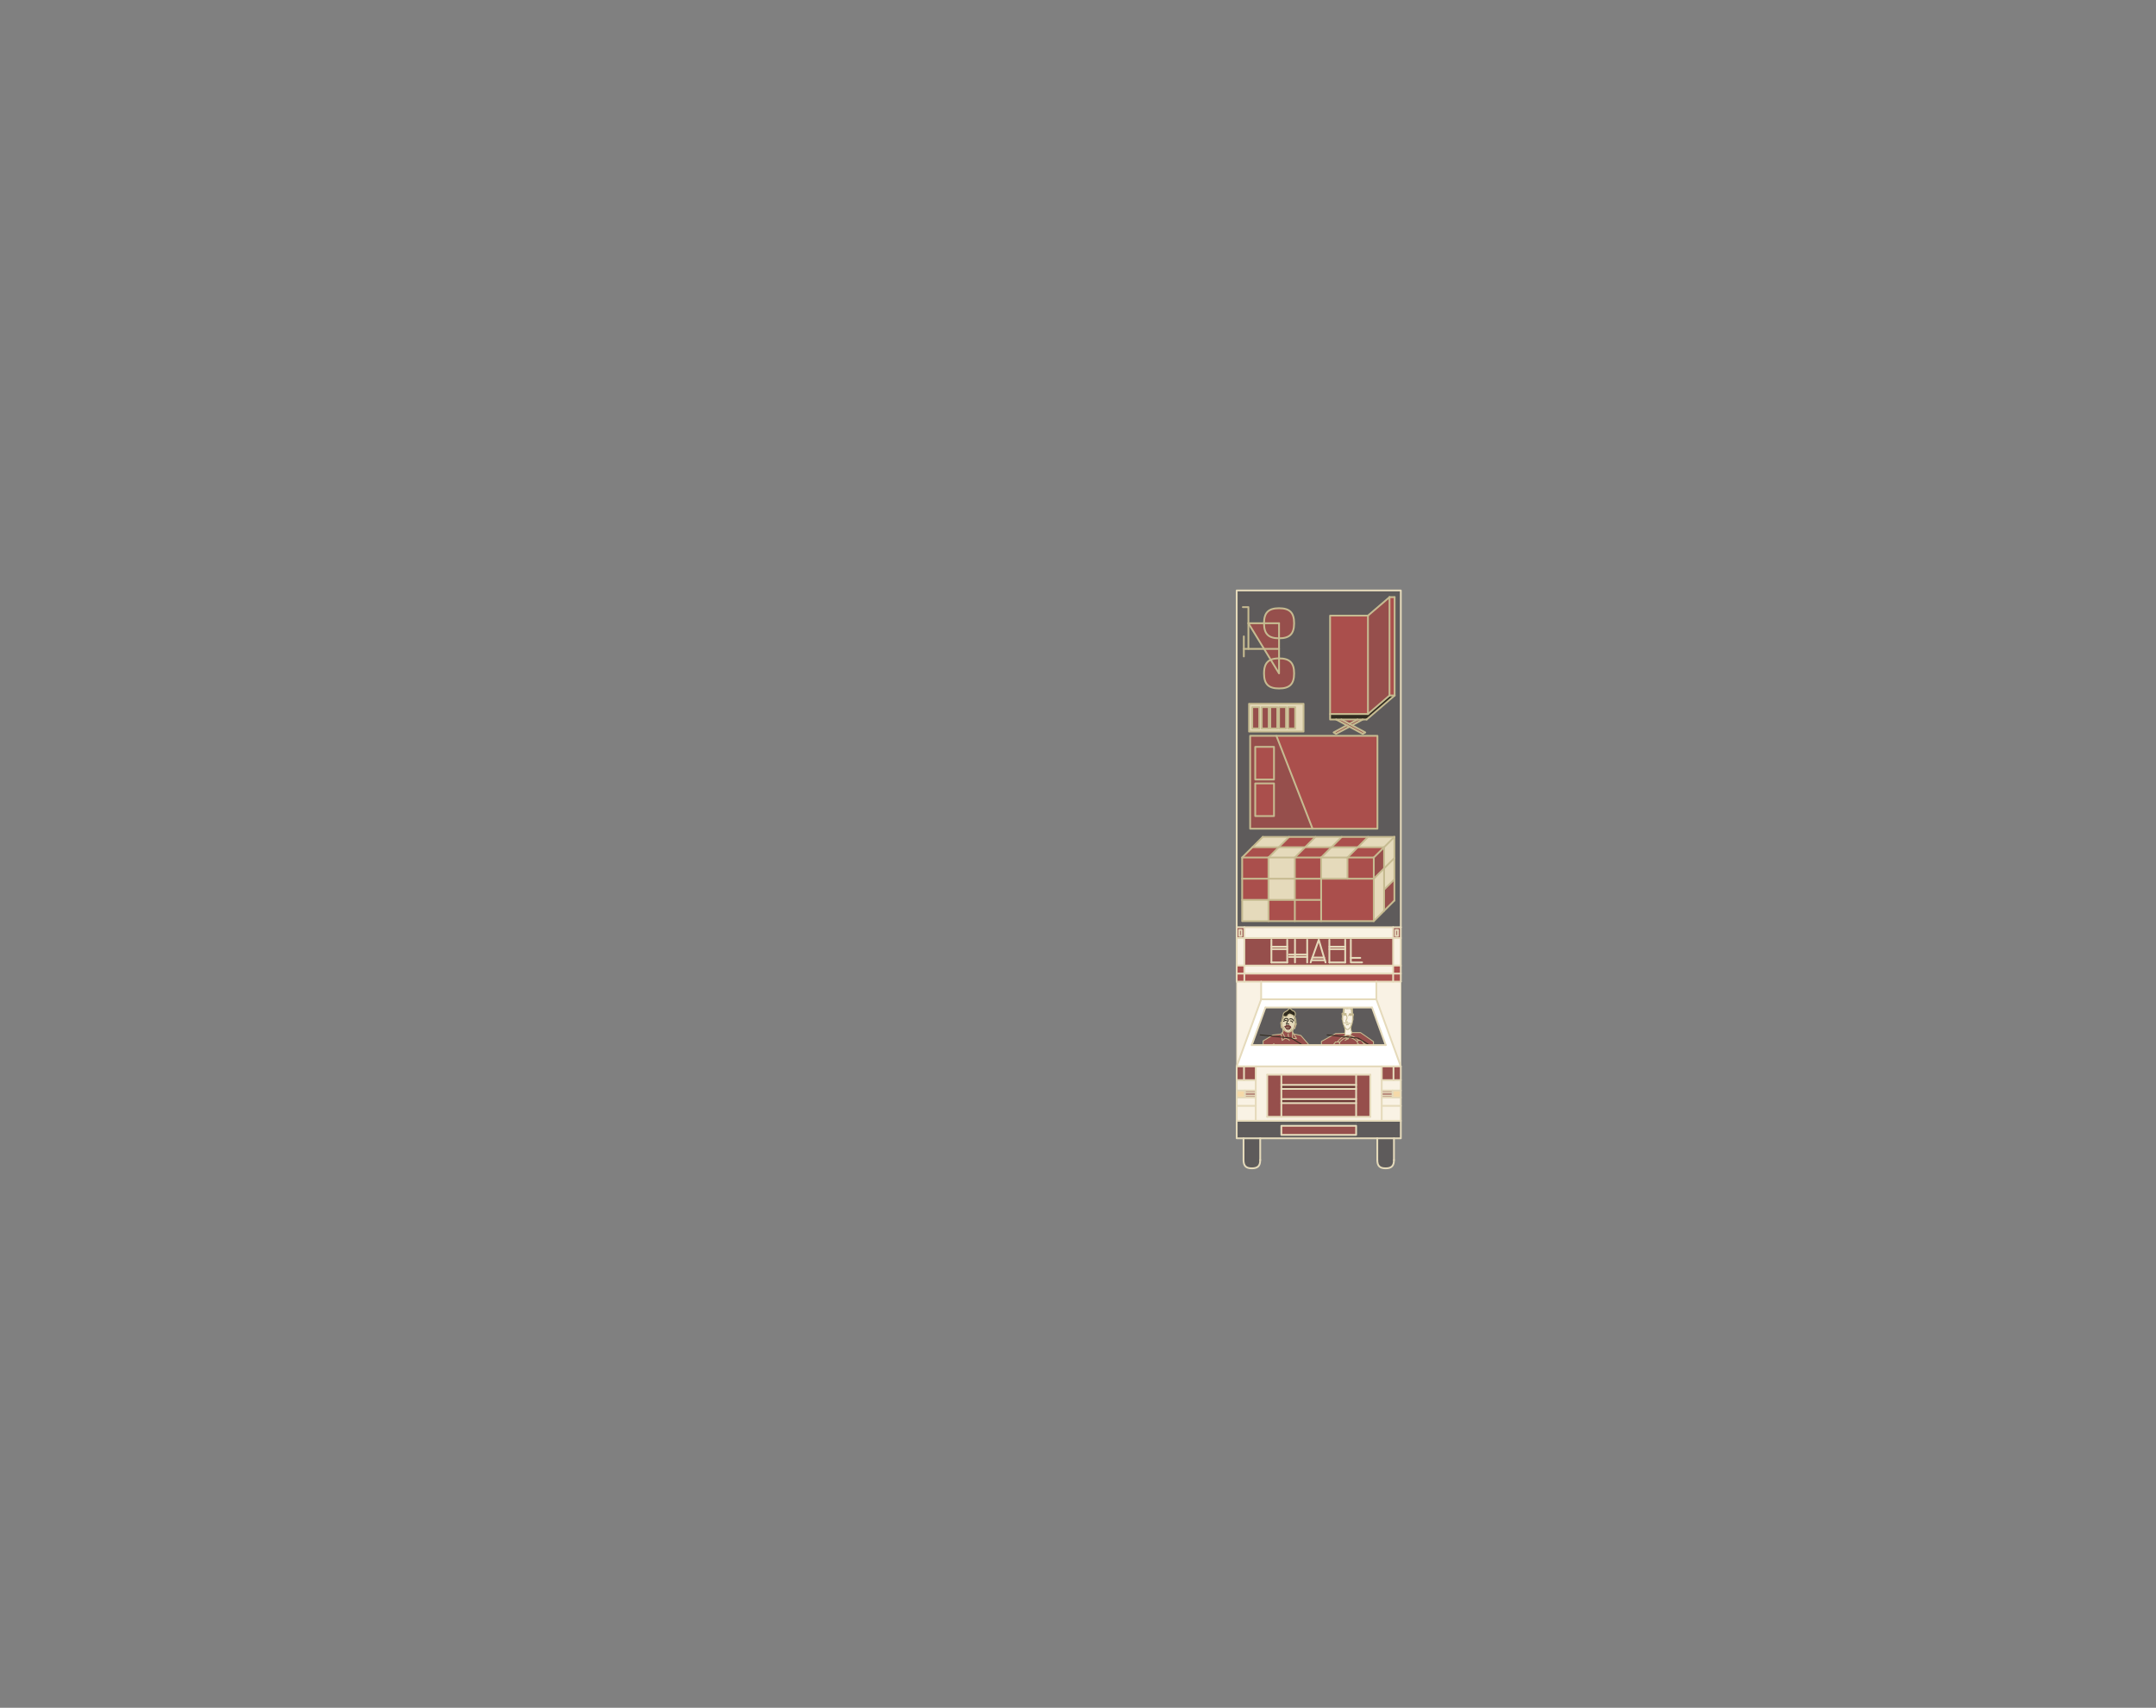 <?xml version="1.0" encoding="utf-8"?>
<!-- Generator: Adobe Illustrator 17.0.0, SVG Export Plug-In . SVG Version: 6.00 Build 0)  -->
<!DOCTYPE svg PUBLIC "-//W3C//DTD SVG 1.1//EN" "http://www.w3.org/Graphics/SVG/1.1/DTD/svg11.dtd">
<svg version="1.1" id="Layer_1" xmlns="http://www.w3.org/2000/svg" xmlns:xlink="http://www.w3.org/1999/xlink" x="0px" y="0px"
	 width="1200px" height="950.761px" viewBox="0 0 1200 950.761" enable-background="new 0 0 1200 950.761" xml:space="preserve">
<rect x="0" y="0" width="1200" height="950.761" fill="#808080" stroke="none"/>
<g id="Scene_5_Front_1_">
	<g id="XMLID_15_">
		<g>
			<polygon fill="#5E5B5B" points="779.669,623.97 779.669,633.71 775.859,633.71 766.589,633.71 713.189,633.71 713.189,631.81 
				754.809,631.81 754.809,626.77 754.809,623.97 769.049,623.97 			"/>
			<rect x="769.049" y="615.65" fill="#F9F2E4" width="10.62" height="8.32"/>
			<polygon fill="#F9F2E4" points="779.669,611.03 779.669,615.65 769.049,615.65 769.049,611.03 775.079,611.03 			"/>
			<polygon fill="#F5D9A9" points="779.669,607.11 779.669,611.03 775.079,611.03 775.079,609.86 775.079,608.33 775.079,607.11 			
				"/>
			<polygon fill="#F9F2E4" points="779.669,601.34 779.669,607.11 775.079,607.11 769.049,607.11 769.049,601.34 775.599,601.34 			
				"/>
			<rect x="775.599" y="593.7" fill="#964F4C" width="4.07" height="7.64"/>
			<polygon fill="#F9F2E4" points="779.669,546.5 779.669,593.7 766.069,556.34 766.069,546.5 775.399,546.5 			"/>
			<rect x="775.399" y="542.02" fill="#AA4F4C" width="4.27" height="4.48"/>
			<rect x="775.399" y="537.57" fill="#AA4F4C" width="4.27" height="4.45"/>
			<rect x="775.399" y="522.22" fill="#F9F2E4" width="4.27" height="15.35"/>
			<path fill="#964F4C" d="M779.669,516.21v6.01h-4.27v-6.01H779.669z M778.139,521.08v-3.38h-1.38v3.38H778.139z"/>
			<path fill="#5E5B5B" d="M694.849,361.25h8.72l3.7,6.06c-2.59,1.13-3.73,3.55-3.73,7.58c0,5.93,2.45,8.39,8.36,8.39
				c5.93,0,8.39-2.46,8.39-8.39c0-5.91-2.46-8.36-8.39-8.36v-5.28v-5.89c5.93,0,8.39-2.45,8.39-8.38c0-5.92-2.46-8.37-8.39-8.37
				c-5.91,0-8.36,2.45-8.36,8.37h-8.69V361.25z M779.669,328.73c0,62.5,0,124.98,0,187.48h-4.27h-82.81h-4.26
				c0-62.5,0-124.98,0-187.48C718.769,328.73,749.209,328.73,779.669,328.73z M776.219,387.2v-54.75h-2.84l-12,10.29h-21.07v54.76
				v3.05h3.35l5.97,3.22v0.01l-7.36,3.98l1.39,0.79l7.42-3.99l7.41,3.99l1.4-0.79l-7.37-3.98l5.97-3.23h2.18L776.219,387.2z
				 M776.089,501.35v-11.8v-11.82v-11.8h-14.66h-14.64h-14.66h-14.66h-14.64l-5.73,5.73l-5.73,5.73v11.8v11.8v11.82h14.66h14.65
				h14.66h29.3l5.73-5.73v-0.01L776.089,501.35z M766.659,461.36v-51.71h-56.23h-14.61v51.71h34.73H766.659z M725.539,407.28v-15.46
				h-30.33v15.46H725.539z"/>
			<path fill="#FFFFFF" d="M766.069,556.34l13.6,37.36h-4.07h-6.55h-70.12h-6.53h-4.07l13.61-37.36H766.069z M771.269,581.8
				l-7.6-20.89h-10.96h-1.07h-1.27h-2.5h-30.03h-13.51l-7.6,20.89h6.32h5.26h16.68h3.67h6.82h6.54h3.41h11.68h3.68h1.47h2.2H771.269
				z"/>
			<rect x="776.759" y="517.7" fill="#964F4C" width="1.38" height="3.38"/>
			<rect x="773.379" y="332.45" fill="#AA4F4C" width="2.84" height="54.75"/>
			<polygon fill="#302B1F" points="776.219,387.2 760.669,400.55 758.489,400.55 755.609,400.55 746.549,400.55 743.659,400.55 
				740.309,400.55 740.309,397.5 761.379,397.5 773.379,387.2 			"/>
			<polygon fill="#964F4C" points="776.089,489.55 776.089,501.35 770.369,507.07 770.369,495.28 			"/>
			<polygon fill="#E5DABB" points="776.089,477.73 776.089,489.55 770.369,495.28 770.369,483.45 			"/>
			<polygon fill="#E5DABB" points="776.089,465.93 776.089,477.73 770.369,483.45 770.369,471.66 			"/>
			<polygon fill="#E5DABB" points="776.089,465.93 770.369,471.66 755.709,471.66 761.429,465.93 			"/>
			<path fill="#5E5B5B" d="M775.859,633.71v12.09c0,3.28-1.35,4.63-4.63,4.63c-3.29,0-4.64-1.35-4.64-4.63v-12.09H775.859z"/>
			<rect x="769.049" y="593.7" fill="#964F4C" width="6.55" height="7.64"/>
			<polygon fill="#AA4F4C" points="775.399,542.02 775.399,546.5 766.069,546.5 701.939,546.5 692.589,546.5 692.589,542.02 			"/>
			<polygon fill="#F9F2E4" points="775.399,537.57 775.399,542.02 692.589,542.02 692.589,537.57 727.569,537.57 739.909,537.57 			
				"/>
			<polygon fill="#964F4C" points="775.399,522.22 775.399,537.57 739.909,537.57 739.909,535.81 748.719,535.81 748.719,528.39 
				748.719,527.06 748.719,523.2 748.719,522.22 			"/>
			<polygon fill="#F9F2E4" points="775.399,516.21 775.399,522.22 748.719,522.22 727.569,522.22 720.779,522.22 692.589,522.22 
				692.589,516.21 			"/>
			<rect x="769.049" y="609.86" fill="#964F4C" width="6.03" height="1.17"/>
			<rect x="769.049" y="608.33" fill="#964F4C" width="6.03" height="1.53"/>
			<rect x="769.049" y="607.11" fill="#964F4C" width="6.03" height="1.22"/>
			<polygon fill="#964F4C" points="773.379,332.45 773.379,387.2 761.379,397.5 761.379,342.74 			"/>
			<path fill="#5E5B5B" d="M752.559,569.64c0.13-0.49,0.21-1,0.25-1.53c0.42-0.04,0.23-0.96,0.23-1.6
				c-0.02-0.68,0.19-1.06,0.27-1.46c0.1-0.4,0.1-0.84-0.49-0.52c-0.02-0.58-0.05-1.13-0.06-1.6c-0.02-0.95-0.02-1.59-0.05-2.02
				h10.96l7.6,20.89h-6.81v-1.9l-7.18-5.02h-4.78c-0.43-0.78-0.88-2.11-0.43-3.89c0.16-0.33,0.3-0.68,0.41-1.05
				C752.509,569.84,752.539,569.74,752.559,569.64z"/>
			<polygon fill="#E5DABB" points="770.369,507.07 770.369,507.08 764.639,512.81 764.639,489.19 770.369,483.45 770.369,495.28 			
				"/>
			<polygon fill="#964F4C" points="770.369,471.66 770.369,483.45 764.639,489.19 764.639,477.39 			"/>
			<polygon fill="#AA4F4C" points="770.369,471.66 764.639,477.39 749.989,477.39 755.709,471.66 			"/>
			<path fill="#F9F2E4" d="M769.049,615.65v8.32h-14.24h-55.88v-8.32v-4.62v-1.17v-1.53v-1.22v-5.77v-7.64h70.12v7.64v5.77v1.22
				v1.53v1.17V615.65z M762.689,621.74v-23.42h-7.88h-41.62h-7.88v23.42h7.88h41.62H762.689z"/>
			<polygon fill="#AA4F4C" points="766.659,409.65 766.659,461.36 730.549,461.36 710.429,409.65 			"/>
			<rect x="701.939" y="546.5" fill="#FFFFFF" width="64.13" height="9.84"/>
			<polygon fill="#AA4F4C" points="764.639,489.19 764.639,512.81 735.339,512.81 735.339,500.99 735.339,489.19 749.989,489.19 			
				"/>
			<rect x="749.989" y="477.39" fill="#AA4F4C" width="14.65" height="11.8"/>
			<path fill="#964F4C" d="M764.459,579.9v1.9h-2.2l-6.24-3.84l-1.58-0.17c-1.02-0.69-1.99-1.14-2.93-1.34l0.99-1.57h4.78
				L764.459,579.9z"/>
			<polygon fill="#964F4C" points="762.689,598.32 762.689,621.74 754.809,621.74 754.809,614.13 754.809,611.9 754.809,606.23 
				754.809,603.99 754.809,598.32 			"/>
			<path fill="#964F4C" d="M762.259,581.8h-1.47l-1.75-0.88l-1.28-1.69l-1.65-0.1c-0.57-0.51-1.13-0.96-1.67-1.34l1.58,0.17
				L762.259,581.8z"/>
			<polygon fill="#AA4F4C" points="761.429,465.93 755.709,471.66 741.069,471.66 746.789,465.93 			"/>
			<rect x="740.309" y="342.74" fill="#AA4F4C" width="21.07" height="54.76"/>
			<polygon fill="#964F4C" points="756.109,579.13 757.759,579.23 759.039,580.92 760.789,581.8 757.109,581.8 755.609,580.92 
				755.419,579.91 755.379,579.67 756.039,579.13 			"/>
			<polygon fill="#964F4C" points="759.889,407.76 758.489,408.55 751.079,404.56 749.629,403.77 743.659,400.55 746.549,400.55 
				751.079,403 752.519,403.78 			"/>
			<polygon fill="#964F4C" points="758.489,400.55 752.519,403.78 751.079,403 755.609,400.55 			"/>
			<path fill="#964F4C" d="M750.109,578.32l0.24-0.02l0.48-0.76c1.45,0.09,2.95,0.89,4.59,2.37l0.19,1.01l1.5,0.88h-11.68l0.25-1.24
				l-0.22-0.18c1.28-1.4,2.5-2.29,3.73-2.66l0.2,0.65L750.109,578.32z"/>
			<path fill="#964F4C" d="M756.109,579.13h-0.07l-0.66,0.54l0.04,0.24c-1.64-1.48-3.14-2.28-4.59-2.37l0.07-0.12l3.54,0.37
				C754.979,578.17,755.539,578.62,756.109,579.13z"/>
			<polygon fill="#E5DABB" points="755.709,471.66 749.989,477.39 735.339,477.39 741.069,471.66 			"/>
			<polygon fill="#964F4C" points="755.609,400.55 751.079,403 746.549,400.55 			"/>
			<rect x="713.189" y="626.77" fill="#964F4C" width="41.62" height="5.04"/>
			<polygon fill="#5E5B5B" points="754.809,623.97 754.809,626.77 713.189,626.77 713.189,631.81 713.189,633.71 701.419,633.71 
				692.139,633.71 688.329,633.71 688.329,623.97 698.929,623.97 			"/>
			<rect x="713.189" y="614.13" fill="#964F4C" width="41.62" height="7.61"/>
			<rect x="713.189" y="611.9" fill="#6D3936" width="41.62" height="2.23"/>
			<rect x="713.189" y="606.23" fill="#964F4C" width="41.62" height="5.67"/>
			<rect x="713.189" y="603.99" fill="#6D3936" width="41.62" height="2.24"/>
			<rect x="713.189" y="598.32" fill="#964F4C" width="41.62" height="5.67"/>
			<path fill="#964F4C" d="M754.439,577.79l-3.54-0.37l0.61-0.97C752.449,576.65,753.419,577.1,754.439,577.79z"/>
			<path fill="#964F4C" d="M752.819,564.53c0.59-0.32,0.59,0.12,0.49,0.52c-0.08,0.4-0.29,0.78-0.27,1.46c0,0.64,0.19,1.56-0.23,1.6
				c0.04-0.52,0.05-1.06,0.05-1.62C752.859,565.84,752.839,565.16,752.819,564.53z"/>
			<path fill="#F9F2E4" d="M752.809,568.11c-0.04,0.53-0.12,1.04-0.25,1.53c-0.22,0.48-0.38,0.93-0.49,1.35
				c-0.3,0.63-0.66,1.16-0.99,1.53c-0.49,0.57-0.91,0.73-1.3,0.61s-0.77-0.5-1.23-1.2c-0.11-0.17-0.23-0.36-0.34-0.57
				c-0.35-0.64-0.7-1.48-0.84-2.56c-0.04-0.33-0.07-0.68-0.08-1.04c-0.04-1.22,0.08-2.56,0.18-3.57c0.42-0.03,0.48,0.37,0.53,0.37
				c0.06,0,0.1-0.42,0.13-0.85c0.02-0.43,0.02-0.9,0.05-1.28c0.02-0.39,0.05-0.71,0.27-0.9c0.06-0.04,0.13-0.09,0.22-0.11
				c0.63-0.09,0.73,0.18,0.89,0.23c0.17,0.05,0.39-0.13,0.58-0.38c0.07-0.11,0.16-0.24,0.23-0.36h1.27
				c0.13,0.22,0.27,0.52,0.43,0.95c0.04,0.1,0.06,0.22,0.07,0.39c0.06,0.54,0.06,1.5,0.15,2.07c0.06,0.53,0.2,0.7,0.53,0.21
				c0.02,0.63,0.04,1.31,0.04,1.96C752.859,567.05,752.849,567.59,752.809,568.11z M752.099,565.18c0.22,0.03,0.29-0.11,0.14-0.33
				c-0.15-0.22-0.54-0.52-0.82-0.52c-0.27,0-0.43,0.32-0.45,0.45c-0.01,0.11,0.11,0.04,0.34,0.11
				C751.549,564.95,751.879,565.15,752.099,565.18z M749.319,564.63c0.02-0.11-0.05-0.42-0.32-0.44c-0.28-0.02-0.75,0.24-0.95,0.46
				c-0.21,0.2-0.13,0.34,0.08,0.33c0.22-0.03,0.57-0.2,0.81-0.26C749.169,564.66,749.299,564.75,749.319,564.63z"/>
			<path fill="#DBCBAD" d="M752.759,562.93c0.01,0.47,0.04,1.02,0.06,1.6c-0.33,0.49-0.47,0.32-0.53-0.21
				c-0.09-0.57-0.09-1.53-0.15-2.07c-0.01-0.17-0.03-0.29-0.07-0.39c-0.16-0.43-0.3-0.73-0.43-0.95h1.07
				C752.739,561.34,752.739,561.98,752.759,562.93z"/>
			<path fill="#964F4C" d="M752.559,569.64c-0.02,0.1-0.05,0.2-0.08,0.3c-0.11,0.37-0.25,0.72-0.41,1.05
				C752.179,570.57,752.339,570.12,752.559,569.64z"/>
			<path fill="#F9F2E4" d="M752.499,574.88l-0.99,1.57c-0.92-0.2-1.8-0.16-2.68,0.11l-0.39-1.28c0.26-0.69,0.47-1.85-0.24-3.91
				l0.01-0.01c0.11,0.21,0.23,0.4,0.34,0.57c0.46,0.7,0.84,1.08,1.23,1.2c0.39,0.12,0.81-0.04,1.3-0.61
				c0.33-0.37,0.69-0.9,0.99-1.53C751.619,572.77,752.069,574.1,752.499,574.88z"/>
			<path fill="#964F4C" d="M752.239,564.85c0.15,0.22,0.08,0.36-0.14,0.33c-0.22-0.03-0.55-0.23-0.79-0.29
				c-0.23-0.07-0.35,0-0.34-0.11c0.02-0.13,0.18-0.45,0.45-0.45C751.699,564.33,752.089,564.63,752.239,564.85z"/>
			<path fill="#964F4C" d="M751.509,576.45l-0.61,0.97l-1.86-0.2l-0.21-0.66C749.709,576.29,750.589,576.25,751.509,576.45z"/>
			<polygon fill="#964F4C" points="749.629,403.77 751.079,404.56 743.659,408.55 742.269,407.76 749.629,403.78 			"/>
			<path fill="#964F4C" d="M750.899,577.42l-0.07,0.12c-0.55-0.05-1.1,0.01-1.64,0.18l-0.15-0.5L750.899,577.42z"/>
			<path fill="#964F4C" d="M750.109,578.32l-0.72,0.05l-0.2-0.65c0.54-0.17,1.09-0.23,1.64-0.18l-0.48,0.76L750.109,578.32z"/>
			<path fill="#DBCBAD" d="M747.869,560.91h2.5c-0.07,0.12-0.16,0.25-0.23,0.36c-0.19,0.25-0.41,0.43-0.58,0.38
				c-0.16-0.05-0.26-0.32-0.89-0.23c-0.09,0.02-0.16,0.07-0.22,0.11c-0.22,0.19-0.25,0.51-0.27,0.9c-0.03,0.38-0.03,0.85-0.05,1.28
				c-0.03,0.43-0.07,0.85-0.13,0.85c-0.05,0-0.11-0.4-0.53-0.37c0.11-1.3,0.19-2.07,0.26-2.56c0.04-0.32,0.1-0.53,0.14-0.71V560.91z
				"/>
			<rect x="735.339" y="477.39" fill="#E5DABB" width="14.65" height="11.8"/>
			<path fill="#964F4C" d="M748.999,564.19c0.27,0.02,0.34,0.33,0.32,0.44c-0.02,0.12-0.15,0.03-0.38,0.09
				c-0.24,0.06-0.59,0.23-0.81,0.26c-0.21,0.01-0.29-0.13-0.08-0.33C748.249,564.43,748.719,564.17,748.999,564.19z"/>
			<path fill="#964F4C" d="M749.039,577.22l0.15,0.5c-1.23,0.37-2.45,1.26-3.73,2.66l-0.46-0.35l-0.65,0.04
				c1.11-1.38,2.2-2.37,3.3-2.99L749.039,577.22z"/>
			<path fill="#964F4C" d="M749.039,577.22l-1.39-0.14c0.39-0.22,0.79-0.4,1.18-0.52L749.039,577.22z"/>
			<path fill="#964F4C" d="M748.439,575.28l0.39,1.28c-0.39,0.12-0.79,0.3-1.18,0.52l-6.12-0.65l1.88-1.03L748.439,575.28z"/>
			<rect x="739.909" y="528.39" fill="#964F4C" width="8.81" height="7.42"/>
			<rect x="739.909" y="527.06" fill="#964F4C" width="8.81" height="1.33"/>
			<path fill="#964F4C" d="M736.959,533.09l-2.97-9.91l-3.53,9.91l-0.54,1.49h7.49L736.959,533.09z M739.909,527.06v1.33v7.42v1.76
				h-12.34v-1.76v-3.05v-1.33v-8.23v-0.98h21.15v0.98v3.86H739.909z"/>
			<path fill="#5E5B5B" d="M741.529,576.43l-6.05,3.34v2.03h-6.82l-4.65-5.34l-4.04-0.88l-0.58-1.4l0.49-1.27l0.17-0.44h0.01
				l0.57,0.23l0.83-2.46l-0.08-0.23c-0.01-1.56-0.08-2.71-0.78-4.22c0.71-1.27,0.32-2.11-0.05-2.53c-0.38-0.43-0.75-0.43-1.1-0.62
				s-0.66-0.55-0.97-0.82c-0.21-0.19-0.42-0.33-0.64-0.33v-0.58h30.03v0.01c-0.04,0.18-0.1,0.39-0.14,0.71
				c-0.07,0.49-0.15,1.26-0.26,2.56c-0.56-0.35-0.59,0.07-0.53,0.47c0.07,0.42,0.23,0.81,0.17,1.47c-0.06,0.68-0.35,1.65,0.17,1.63
				h0.01c0.01,0.36,0.04,0.71,0.08,1.04c0.14,1.08,0.49,1.92,0.84,2.56l-0.01,0.01c0.71,2.06,0.5,3.22,0.24,3.91l-5.03,0.12
				L741.529,576.43z"/>
			<path fill="#964F4C" d="M741.529,576.43l6.12,0.65c-1.1,0.62-2.19,1.61-3.3,2.99l-1.07,0.06l-1.26,1.67h-6.54v-2.03
				L741.529,576.43z"/>
			<path fill="#964F4C" d="M747.469,564.19c-0.1,1.01-0.22,2.35-0.18,3.57h-0.01c-0.52,0.02-0.23-0.95-0.17-1.63
				c0.06-0.66-0.1-1.05-0.17-1.47C746.879,564.26,746.909,563.84,747.469,564.19z"/>
			<polygon fill="#E5DABB" points="746.789,465.93 741.069,471.66 726.409,471.66 732.129,465.93 			"/>
			<polygon fill="#964F4C" points="745.459,580.38 745.679,580.56 745.429,581.8 742.019,581.8 743.279,580.13 744.349,580.07 
				744.999,580.03 			"/>
			<polygon fill="#AA4F4C" points="741.069,471.66 735.339,477.39 720.679,477.39 726.409,471.66 			"/>
			<polygon fill="#964F4C" points="736.959,533.09 737.409,534.58 729.919,534.58 730.459,533.09 			"/>
			<polygon fill="#964F4C" points="733.989,523.18 736.959,533.09 730.459,533.09 			"/>
			<rect x="720.679" y="500.99" fill="#AA4F4C" width="14.66" height="11.82"/>
			<rect x="720.679" y="489.19" fill="#AA4F4C" width="14.66" height="11.8"/>
			<rect x="720.679" y="477.39" fill="#AA4F4C" width="14.66" height="11.8"/>
			<polygon fill="#AA4F4C" points="732.129,465.93 726.409,471.66 711.749,471.66 717.469,465.93 			"/>
			<path fill="#964F4C" d="M710.429,409.65l20.12,51.71h-34.73v-51.71H710.429z M709.089,454.32v-18.18h-10.44v18.18H709.089z
				 M709.089,433.98V415.8h-10.44v18.18L709.089,433.98L709.089,433.98z"/>
			<polygon fill="#964F4C" points="724.009,576.46 728.659,581.8 724.989,581.8 719.309,578.3 719.389,578.17 721.639,578.15 
				719.969,575.58 			"/>
			<path fill="#964F4C" d="M716.459,527.06h-8.81v1.33v7.42h8.81v-7.42V527.06z M720.779,532.76h6.79v3.05v1.76h-34.98v-15.35h28.19
				v0.98v8.23V532.76z"/>
			<rect x="720.779" y="531.43" fill="#964F4C" width="6.79" height="1.33"/>
			<polygon fill="#964F4C" points="727.569,523.2 727.569,531.43 720.779,531.43 720.779,523.2 720.779,522.22 727.569,522.22 			
				"/>
			<polygon fill="#E5DABB" points="726.409,471.66 720.679,477.39 706.029,477.39 711.749,471.66 			"/>
			<path fill="#E5DABB" d="M725.539,391.82v15.46h-30.33v-15.46H725.539z M720.879,405.57v-11.9h-3.9v11.9H720.879z M715.789,405.57
				v-11.9h-3.89v11.9H715.789z M710.919,405.57v-11.9h-3.89v11.9H710.919z M706.159,405.57v-11.9h-3.89v11.9H706.159z
				 M700.869,405.57v-11.9h-3.9v11.9H700.869z"/>
			<polygon fill="#964F4C" points="715.409,577.95 715.219,577.59 718.759,577.96 719.309,578.3 724.989,581.8 708.309,581.8 
				703.049,581.8 703.049,579.48 707.569,576.78 713.369,577.39 713.669,579.23 			"/>
			<polygon fill="#964F4C" points="719.969,575.58 721.639,578.15 719.389,578.17 719.389,574.18 			"/>
			<polygon fill="#964F4C" points="721.379,570.01 721.459,570.24 720.629,572.7 720.059,572.47 720.049,572.47 720.369,571.64 
				720.599,570.5 721.329,569.87 			"/>
			<path fill="#302B1F" d="M721.379,570.01l-0.05-0.14l-0.73,0.63l0.22-1.12l-0.46-3l-0.61-1.08l-1.76-0.75
				c-0.47-0.02-0.88,0.2-1.09,0.43c-0.21,0.22-0.22,0.47-0.45,0.71c-0.25,0.23-0.71,0.43-1.86,0.15l-0.92,3.06l-0.09,1l-0.32-0.79
				c0.41-1.89,0.52-2.46,0.62-2.88c0.1-0.41,0.2-0.69,0.28-1.03c0.05-0.37,0.08-0.8,0.28-1.13c0.21-0.35,0.6-0.58,1-0.81
				c0.42-0.23,0.87-0.46,1.24-0.79c0.36-0.35,0.65-0.8,0.94-0.93c0.07-0.04,0.15-0.05,0.22-0.05c0.22,0,0.43,0.14,0.64,0.33
				c0.31,0.27,0.62,0.63,0.97,0.82s0.72,0.19,1.1,0.62c0.37,0.42,0.76,1.26,0.05,2.53C721.299,567.3,721.369,568.45,721.379,570.01z
				"/>
			<rect x="716.979" y="393.67" fill="#964F4C" width="3.9" height="11.9"/>
			<path fill="#E5DABB" d="M715.389,574.04h-0.01c-0.9-0.61-1.42-1.24-1.55-1.88c0-0.01-0.01-0.03-0.01-0.04l-0.33-1.23l0.09-0.99
				l0.09-1l0.92-3.06c1.15,0.28,1.61,0.08,1.86-0.15c0.23-0.24,0.24-0.49,0.45-0.71c0.21-0.23,0.62-0.45,1.09-0.43l1.76,0.75
				l0.61,1.08l0.46,3l-0.22,1.12l-0.23,1.14l-0.32,0.83l-0.17,0.44c-0.78,0.91-1.18,1.36-1.96,1.58c-0.05,0.03-0.1,0.06-0.16,0.08
				c-0.16,0.06-0.39,0.1-0.7,0.1c-0.34,0-0.75-0.02-1.2-0.26C715.699,574.33,715.549,574.23,715.389,574.04z M718.369,571.85
				c-0.33-0.6-0.67-0.73-0.88-0.81c-0.23-0.1-0.36-0.15-0.48-0.13c-0.1,0.01-0.19,0.09-0.26,0.09s-0.14-0.11-0.26-0.16
				c-0.11-0.06-0.27-0.08-1.25,0.7c0.62,1.16,0.99,1.4,1.28,1.52c0.28,0.11,0.46,0.11,0.74,0.03
				C717.549,572.99,717.939,572.81,718.369,571.85z"/>
			<rect x="706.029" y="500.99" fill="#AA4F4C" width="14.65" height="11.82"/>
			<rect x="706.029" y="489.19" fill="#E5DABB" width="14.65" height="11.8"/>
			<rect x="706.029" y="477.39" fill="#E5DABB" width="14.65" height="11.8"/>
			<path fill="#964F4C" d="M719.879,572.91l-0.49,1.27v3.99l-0.08,0.13l-0.55-0.34l-3.54-0.37l-1.47-2.76l0.41-0.73l-0.33-1.94
				c0.13,0.64,0.65,1.27,1.55,1.88h0.01c0.16,0.19,0.31,0.29,0.47,0.37c0.45,0.24,0.86,0.26,1.2,0.26c0.31,0,0.54-0.04,0.7-0.1
				c0.06-0.02,0.11-0.05,0.16-0.08C718.699,574.27,719.099,573.82,719.879,572.91z"/>
			<path fill="#964F4C" d="M711.899,338.61c5.93,0,8.39,2.45,8.39,8.37c0,5.93-2.46,8.38-8.39,8.38v-8.38h-8.36
				C703.539,341.06,705.989,338.61,711.899,338.61z"/>
			<path fill="#964F4C" d="M711.899,366.53c5.93,0,8.39,2.45,8.39,8.36c0,5.93-2.46,8.39-8.39,8.39c-5.91,0-8.36-2.46-8.36-8.39
				c0-4.03,1.14-6.45,3.73-7.58l4.63,7.58V366.53z"/>
			<path fill="#C6BB91" d="M715.599,571.43c0.25-0.08,0.4-0.15,0.58-0.19c0.24-0.06,0.54-0.06,0.86-0.01
				c0.33,0.04,0.69,0.11,1.33,0.62c-0.45,0.41-0.58,0.49-0.68,0.53c-0.1,0.03-0.2,0.01-0.42-0.01c-0.2-0.03-0.53-0.08-1.28-0.15
				c-0.15-0.16-0.41-0.39-0.75-0.68C715.379,571.5,715.499,571.46,715.599,571.43z"/>
			<path fill="#5E5B5B" d="M707.569,576.78l-4.52,2.7v2.32h-6.32l7.6-20.89h13.51v0.58c-0.07,0-0.15,0.01-0.22,0.05
				c-0.29,0.13-0.58,0.58-0.94,0.93c-0.37,0.33-0.82,0.56-1.24,0.79c-0.4,0.23-0.79,0.46-1,0.81c-0.2,0.33-0.23,0.76-0.28,1.13
				c-0.08,0.34-0.18,0.62-0.28,1.03c-0.1,0.42-0.21,0.99-0.62,2.88l-0.4,0.17l0.31,2.85l0.65-0.01c0,0.01,0.01,0.03,0.01,0.04
				l0.33,1.94l-0.41,0.73l-0.66,0.83l-4.58,0.56L707.569,576.78z"/>
			<path fill="#C6BB91" d="M717.689,572.38c0.1-0.04,0.23-0.12,0.68-0.53c-0.43,0.96-0.82,1.14-1.11,1.24
				c-0.28,0.08-0.46,0.08-0.74-0.03c-0.29-0.12-0.66-0.36-1.28-1.52c0.34,0.29,0.6,0.52,0.75,0.68c0.75,0.07,1.08,0.12,1.28,0.15
				C717.489,572.39,717.589,572.41,717.689,572.38z"/>
			<path fill="#964F4C" d="M717.489,571.04c0.21,0.08,0.55,0.21,0.88,0.81c-0.64-0.51-1-0.58-1.33-0.62
				c-0.32-0.05-0.62-0.05-0.86,0.01c-0.18,0.04-0.33,0.11-0.58,0.19c-0.1,0.03-0.22,0.07-0.36,0.11c0.98-0.78,1.14-0.76,1.25-0.7
				c0.12,0.05,0.19,0.16,0.26,0.16s0.16-0.08,0.26-0.09C717.129,570.89,717.259,570.94,717.489,571.04z"/>
			<polygon fill="#E5DABB" points="717.469,465.93 711.749,471.66 697.099,471.66 702.829,465.93 			"/>
			<rect x="707.649" y="528.39" fill="#964F4C" width="8.81" height="7.42"/>
			<rect x="707.649" y="527.06" fill="#964F4C" width="8.81" height="1.33"/>
			<rect x="711.899" y="393.67" fill="#964F4C" width="3.89" height="11.9"/>
			<polygon fill="#964F4C" points="715.219,577.59 715.409,577.95 713.669,579.23 713.369,577.39 			"/>
			<polygon fill="#964F4C" points="713.749,574.83 715.219,577.59 713.369,577.39 713.089,575.66 			"/>
			<polygon fill="#964F4C" points="713.489,570.89 713.819,572.12 713.169,572.13 712.859,569.28 713.259,569.11 713.579,569.9 			
				"/>
			<polygon fill="#964F4C" points="713.089,575.66 713.369,577.39 707.569,576.78 708.509,576.22 			"/>
			<polygon fill="#964F4C" points="713.189,614.13 713.189,621.74 705.309,621.74 705.309,598.32 713.189,598.32 713.189,603.99 
				713.189,606.23 713.189,611.9 			"/>
			<path fill="#964F4C" d="M711.899,366.53v8.36l-4.63-7.58C708.479,366.78,710.019,366.53,711.899,366.53z"/>
			<path fill="#964F4C" d="M711.899,361.25v5.28c-1.88,0-3.42,0.25-4.63,0.78l-3.7-6.06H711.899z"/>
			<path fill="#964F4C" d="M711.899,355.36v5.89h-8.33l-8.72-14.27h8.69C703.539,352.91,705.989,355.36,711.899,355.36z"/>
			<path fill="#964F4C" d="M711.899,346.98v8.38c-5.91,0-8.36-2.45-8.36-8.38H711.899z"/>
			<polygon fill="#AA4F4C" points="711.749,471.66 706.029,477.39 691.369,477.39 697.099,471.66 			"/>
			<rect x="707.029" y="393.67" fill="#964F4C" width="3.89" height="11.9"/>
			<rect x="698.649" y="436.14" fill="#AA4F4C" width="10.44" height="18.18"/>
			<rect x="698.649" y="415.8" fill="#AA4F4C" width="10.44" height="18.18"/>
			<rect x="702.269" y="393.67" fill="#964F4C" width="3.89" height="11.9"/>
			<rect x="691.369" y="500.99" fill="#E5DABB" width="14.66" height="11.82"/>
			<rect x="691.369" y="489.19" fill="#AA4F4C" width="14.66" height="11.8"/>
			<rect x="691.369" y="477.39" fill="#AA4F4C" width="14.66" height="11.8"/>
			<polygon fill="#5E5B5B" points="703.569,361.25 694.849,361.25 694.849,346.98 			"/>
			<polygon fill="#F9F2E4" points="701.939,546.5 701.939,556.34 688.329,593.7 688.329,546.5 692.589,546.5 			"/>
			<path fill="#5E5B5B" d="M701.419,633.71v12.09c0,3.28-1.37,4.63-4.65,4.63c-3.27,0-4.63-1.35-4.63-4.63v-12.09H701.419z"/>
			<rect x="696.969" y="393.67" fill="#964F4C" width="3.9" height="11.9"/>
			<rect x="688.329" y="615.65" fill="#F9F2E4" width="10.6" height="8.32"/>
			<polygon fill="#F9F2E4" points="698.929,611.03 698.929,615.65 688.329,615.65 688.329,611.03 692.919,611.03 			"/>
			<rect x="692.919" y="609.86" fill="#964F4C" width="6.01" height="1.17"/>
			<rect x="692.919" y="608.33" fill="#964F4C" width="6.01" height="1.53"/>
			<rect x="692.919" y="607.11" fill="#964F4C" width="6.01" height="1.22"/>
			<polygon fill="#F9F2E4" points="698.929,601.34 698.929,607.11 692.919,607.11 688.329,607.11 688.329,601.34 692.399,601.34 			
				"/>
			<rect x="692.399" y="593.7" fill="#964F4C" width="6.53" height="7.64"/>
			<polygon fill="#F5D9A9" points="692.919,609.86 692.919,611.03 688.329,611.03 688.329,607.11 692.919,607.11 692.919,608.33 			
				"/>
			<rect x="688.329" y="542.02" fill="#AA4F4C" width="4.26" height="4.48"/>
			<rect x="688.329" y="537.57" fill="#AA4F4C" width="4.26" height="4.45"/>
			<rect x="688.329" y="522.22" fill="#F9F2E4" width="4.26" height="15.35"/>
			<path fill="#964F4C" d="M692.589,516.21v6.01h-4.26v-6.01H692.589z M691.069,521.08v-3.38h-1.38v3.38H691.069z"/>
			<rect x="688.329" y="593.7" fill="#964F4C" width="4.07" height="7.64"/>
			<rect x="689.689" y="517.7" fill="#964F4C" width="1.38" height="3.38"/>
		</g>
		<g>
			<path fill="none" stroke="#E5DABB" stroke-linecap="round" stroke-linejoin="round" d="M779.669,516.21c0-62.5,0-124.98,0-187.48
				c-30.46,0-60.9,0-91.34,0c0,62.5,0,124.98,0,187.48"/>
			<polyline fill="none" stroke="#C6BB91" stroke-width="0.5" stroke-linecap="round" stroke-linejoin="round" points="
				743.279,580.13 744.349,580.07 744.999,580.03 745.459,580.38 745.679,580.56 745.429,581.8 			"/>
			
				<line fill="none" stroke="#C6BB91" stroke-width="0.5" stroke-linecap="round" stroke-linejoin="round" x1="709.059" y1="581.04" x2="708.309" y2="581.8"/>
			<polyline fill="none" stroke="#C6BB91" stroke-width="0.5" stroke-linecap="round" stroke-linejoin="round" points="
				719.969,575.58 724.009,576.46 728.659,581.8 			"/>
			<polyline fill="none" stroke="#C6BB91" stroke-width="0.5" stroke-linecap="round" stroke-linejoin="round" points="
				713.089,575.66 708.509,576.22 707.569,576.78 703.049,579.48 703.049,581.8 			"/>
			<polyline fill="none" stroke="#C6BB91" stroke-width="0.5" stroke-linecap="round" stroke-linejoin="round" points="
				714.159,574.1 713.749,574.83 715.219,577.59 715.409,577.95 717.199,578.66 717.689,579.23 			"/>
			<polyline fill="none" stroke="#C6BB91" stroke-width="0.5" stroke-linecap="round" stroke-linejoin="round" points="
				713.749,574.83 713.089,575.66 713.369,577.39 713.669,579.23 715.409,577.95 			"/>
			<polygon fill="none" stroke="#C6BB91" stroke-width="0.5" stroke-linecap="round" stroke-linejoin="round" points="
				719.389,578.17 721.639,578.15 719.969,575.58 719.389,574.18 			"/>
			<polyline fill="none" stroke="#C6BB91" stroke-width="0.5" stroke-linecap="round" stroke-linejoin="round" points="
				713.819,572.12 713.489,570.89 713.579,569.9 713.669,568.9 714.589,565.84 			"/>
			
				<line fill="none" stroke="#C6BB91" stroke-width="0.5" stroke-linecap="round" stroke-linejoin="round" x1="714.159" y1="574.1" x2="713.829" y2="572.16"/>
			<polyline fill="none" stroke="#C6BB91" stroke-width="0.5" stroke-linecap="round" stroke-linejoin="round" points="
				717.989,564.55 719.749,565.3 720.359,566.38 720.819,569.38 720.599,570.5 720.369,571.64 720.049,572.47 719.879,572.91 
				719.389,574.18 			"/>
			<polyline fill="none" stroke="#C6BB91" stroke-width="0.5" stroke-linecap="round" stroke-linejoin="round" points="
				720.599,570.5 721.329,569.87 721.379,570.01 721.459,570.24 720.629,572.7 720.059,572.47 			"/>
			<polyline fill="none" stroke="#C6BB91" stroke-width="0.5" stroke-linecap="round" stroke-linejoin="round" points="
				713.579,569.9 713.259,569.11 712.859,569.28 713.169,572.13 713.819,572.12 			"/>
			<path fill="none" stroke="#302B1F" stroke-width="0.5" stroke-linecap="round" stroke-linejoin="round" d="M714.689,567.79
				c0.42-0.72,0.76-0.79,1.02-0.82c0.26-0.01,0.45,0,0.61,0.04c0.14,0.05,0.27,0.13,0.39,0.23c0.11,0.1,0.22,0.23,0.26,0.36
				c0.04,0.13,0.04,0.28,0,0.44s-0.12,0.34-0.25,0.55c-0.13,0.2-0.3,0.43-0.43,0.63c-0.13,0.22-0.2,0.42-0.24,0.64
				c-0.03,0.21-0.03,0.44,0.13,0.53"/>
			<path fill="none" stroke="#302B1F" stroke-width="0.5" stroke-linecap="round" stroke-linejoin="round" d="M716.559,570
				c0.42-0.07,0.7,0.03,0.86,0.26"/>
			<path fill="none" stroke="#302B1F" stroke-width="0.5" stroke-linecap="round" stroke-linejoin="round" d="M717.789,567.36
				c0.48-0.33,0.97-0.22,1.36-0.03c0.4,0.19,0.72,0.46,0.86,1.04"/>
			<path fill="none" stroke="#302B1F" stroke-width="0.5" stroke-linecap="round" stroke-linejoin="round" d="M716.159,568.2
				c-0.59-0.28-1.18-0.03-1.72,0.4"/>
			<path fill="none" stroke="#302B1F" stroke-width="0.5" stroke-linecap="round" stroke-linejoin="round" d="M718.239,568.37
				c0.36-0.13,0.95,0.17,1.21,0.84"/>
			<path fill="none" stroke="#C6BB91" stroke-width="0.5" stroke-linecap="round" stroke-linejoin="round" d="M714.589,565.84
				c1.15,0.28,1.61,0.08,1.86-0.15c0.23-0.24,0.24-0.49,0.45-0.71c0.21-0.23,0.62-0.45,1.09-0.43"/>
			<path fill="none" stroke="#C6BB91" stroke-width="0.5" stroke-linecap="round" stroke-linejoin="round" d="M720.599,565.79
				c0.71-1.27,0.32-2.11-0.05-2.53c-0.38-0.43-0.75-0.43-1.1-0.62s-0.66-0.55-0.97-0.82c-0.21-0.19-0.42-0.33-0.64-0.33
				c-0.07,0-0.15,0.01-0.22,0.05c-0.29,0.13-0.58,0.58-0.94,0.93c-0.37,0.33-0.82,0.56-1.24,0.79c-0.4,0.23-0.79,0.46-1,0.81
				c-0.2,0.33-0.23,0.76-0.28,1.13c-0.08,0.34-0.18,0.62-0.28,1.03c-0.1,0.42-0.21,0.99-0.62,2.88"/>
			<path fill="none" stroke="#C6BB91" stroke-width="0.5" stroke-linecap="round" stroke-linejoin="round" d="M720.599,565.79
				c0.7,1.51,0.77,2.66,0.78,4.22c0,0.02,0,0.03,0,0.05"/>
			
				<line fill="none" stroke="#C6BB91" stroke-linecap="round" stroke-linejoin="round" x1="770.369" y1="495.28" x2="776.089" y2="489.55"/>
			<polyline fill="none" stroke="#C6BB91" stroke-linecap="round" stroke-linejoin="round" points="735.339,512.81 764.639,512.81 
				764.639,489.19 			"/>
			<polyline fill="none" stroke="#C6BB91" stroke-linecap="round" stroke-linejoin="round" points="749.989,489.19 764.639,489.19 
				764.639,477.39 749.989,477.39 			"/>
			<polyline fill="none" stroke="#C6BB91" stroke-linecap="round" stroke-linejoin="round" points="735.339,489.19 749.989,489.19 
				749.989,477.39 735.339,477.39 			"/>
			<polyline fill="none" stroke="#C6BB91" stroke-linecap="round" stroke-linejoin="round" points="720.679,512.81 735.339,512.81 
				735.339,500.99 			"/>
			<polyline fill="none" stroke="#C6BB91" stroke-linecap="round" stroke-linejoin="round" points="720.679,500.99 735.339,500.99 
				735.339,489.19 			"/>
			<polyline fill="none" stroke="#C6BB91" stroke-linecap="round" stroke-linejoin="round" points="720.679,489.19 735.339,489.19 
				735.339,477.39 720.679,477.39 			"/>
			<polyline fill="none" stroke="#C6BB91" stroke-linecap="round" stroke-linejoin="round" points="706.029,512.81 720.679,512.81 
				720.679,500.99 			"/>
			<polyline fill="none" stroke="#C6BB91" stroke-linecap="round" stroke-linejoin="round" points="706.029,500.99 720.679,500.99 
				720.679,489.19 			"/>
			<polyline fill="none" stroke="#C6BB91" stroke-linecap="round" stroke-linejoin="round" points="706.029,489.19 720.679,489.19 
				720.679,477.39 706.029,477.39 			"/>
			<polyline fill="none" stroke="#C6BB91" stroke-linecap="round" stroke-linejoin="round" points="691.369,500.99 691.369,512.81 
				706.029,512.81 706.029,500.99 			"/>
			<polyline fill="none" stroke="#C6BB91" stroke-linecap="round" stroke-linejoin="round" points="691.369,489.19 691.369,500.99 
				706.029,500.99 706.029,489.19 			"/>
			
				<rect x="691.369" y="477.39" fill="none" stroke="#C6BB91" stroke-linecap="round" stroke-linejoin="round" width="14.66" height="11.8"/>
			<polyline fill="none" stroke="#C6BB91" stroke-linecap="round" stroke-linejoin="round" points="770.369,471.66 770.369,483.45 
				770.369,495.28 770.369,507.07 			"/>
			<polyline fill="none" stroke="#C6BB91" stroke-linecap="round" stroke-linejoin="round" points="697.099,471.66 711.749,471.66 
				726.409,471.66 741.069,471.66 755.709,471.66 770.369,471.66 			"/>
			<polyline fill="none" stroke="#C6BB91" stroke-linecap="round" stroke-linejoin="round" points="702.829,465.93 717.469,465.93 
				732.129,465.93 746.789,465.93 761.429,465.93 776.089,465.93 			"/>
			<polyline fill="none" stroke="#C6BB91" stroke-linecap="round" stroke-linejoin="round" points="776.089,465.93 776.089,477.73 
				776.089,489.55 776.089,501.35 			"/>
			<polyline fill="none" stroke="#C6BB91" stroke-linecap="round" stroke-linejoin="round" points="764.639,489.19 770.369,483.45 
				776.089,477.73 			"/>
			<polyline fill="none" stroke="#C6BB91" stroke-linecap="round" stroke-linejoin="round" points="764.639,477.39 770.369,471.66 
				776.089,465.93 			"/>
			<polyline fill="none" stroke="#C6BB91" stroke-linecap="round" stroke-linejoin="round" points="749.989,477.39 755.709,471.66 
				761.429,465.93 			"/>
			<polyline fill="none" stroke="#C6BB91" stroke-linecap="round" stroke-linejoin="round" points="735.339,477.39 741.069,471.66 
				746.789,465.93 			"/>
			<polyline fill="none" stroke="#C6BB91" stroke-linecap="round" stroke-linejoin="round" points="720.679,477.39 726.409,471.66 
				732.129,465.93 			"/>
			<polyline fill="none" stroke="#C6BB91" stroke-linecap="round" stroke-linejoin="round" points="706.029,477.39 711.749,471.66 
				717.469,465.93 			"/>
			<polyline fill="none" stroke="#C6BB91" stroke-linecap="round" stroke-linejoin="round" points="691.369,477.39 697.099,471.66 
				702.829,465.93 			"/>
			<polyline fill="none" stroke="#C6BB91" stroke-linecap="round" stroke-linejoin="round" points="764.639,512.81 770.369,507.08 
				770.369,507.07 776.089,501.35 			"/>
			<polygon fill="none" stroke="#C6BB91" stroke-linecap="round" stroke-linejoin="round" points="710.429,409.65 695.819,409.65 
				695.819,461.36 730.549,461.36 766.659,461.36 766.659,409.65 			"/>
			
				<rect x="698.649" y="436.14" fill="none" stroke="#C6BB91" stroke-linecap="round" stroke-linejoin="round" width="10.44" height="18.18"/>
			
				<rect x="698.649" y="415.8" fill="none" stroke="#C6BB91" stroke-linecap="round" stroke-linejoin="round" width="10.44" height="18.18"/>
			
				<line fill="none" stroke="#C6BB91" stroke-linecap="round" stroke-linejoin="round" x1="710.429" y1="409.65" x2="730.549" y2="461.36"/>
			
				<rect x="716.979" y="393.67" fill="none" stroke="#C6BB91" stroke-linecap="round" stroke-linejoin="round" width="3.9" height="11.9"/>
			
				<rect x="711.899" y="393.67" fill="none" stroke="#C6BB91" stroke-linecap="round" stroke-linejoin="round" width="3.89" height="11.9"/>
			
				<rect x="707.029" y="393.67" fill="none" stroke="#C6BB91" stroke-linecap="round" stroke-linejoin="round" width="3.89" height="11.9"/>
			
				<rect x="702.269" y="393.67" fill="none" stroke="#C6BB91" stroke-linecap="round" stroke-linejoin="round" width="3.89" height="11.9"/>
			
				<rect x="696.969" y="393.67" fill="none" stroke="#C6BB91" stroke-linecap="round" stroke-linejoin="round" width="3.9" height="11.9"/>
			
				<rect x="695.209" y="391.82" fill="none" stroke="#C6BB91" stroke-linecap="round" stroke-linejoin="round" width="30.33" height="15.46"/>
			<polyline fill="none" stroke="#C6BB91" stroke-linecap="round" stroke-linejoin="round" points="692.299,365.46 692.299,361.25 
				692.299,354.29 			"/>
			<polyline fill="none" stroke="#C6BB91" stroke-linecap="round" stroke-linejoin="round" points="692.299,361.25 694.849,361.25 
				703.569,361.25 711.899,361.25 			"/>
			
				<line fill="none" stroke="#C6BB91" stroke-linecap="round" stroke-linejoin="round" x1="694.849" y1="346.98" x2="694.849" y2="361.25"/>
			<path fill="none" stroke="#C6BB91" stroke-linecap="round" stroke-linejoin="round" d="M711.899,355.36
				c5.93,0,8.39-2.45,8.39-8.38c0-5.92-2.46-8.37-8.39-8.37c-5.91,0-8.36,2.45-8.36,8.37
				C703.539,352.91,705.989,355.36,711.899,355.36z"/>
			<path fill="none" stroke="#C6BB91" stroke-linecap="round" stroke-linejoin="round" d="M711.899,366.53
				c-1.88,0-3.42,0.25-4.63,0.78c-2.59,1.13-3.73,3.55-3.73,7.58c0,5.93,2.45,8.39,8.36,8.39c5.93,0,8.39-2.46,8.39-8.39
				C720.289,368.98,717.829,366.53,711.899,366.53z"/>
			<polyline fill="none" stroke="#C6BB91" stroke-linecap="round" stroke-linejoin="round" points="711.899,346.98 703.539,346.98 
				694.849,346.98 694.849,337.99 691.749,337.99 			"/>
			<polyline fill="none" stroke="#C6BB91" stroke-linecap="round" stroke-linejoin="round" points="711.899,346.98 711.899,355.36 
				711.899,361.25 711.899,366.53 711.899,374.89 707.269,367.31 703.569,361.25 694.849,346.98 			"/>
			
				<line fill="none" stroke="#C6BB91" stroke-linecap="round" stroke-linejoin="round" x1="752.519" y1="403.78" x2="758.489" y2="400.55"/>
			<polyline fill="none" stroke="#C6BB91" stroke-linecap="round" stroke-linejoin="round" points="749.629,403.78 742.269,407.76 
				743.659,408.55 751.079,404.56 			"/>
			
				<line fill="none" stroke="#C6BB91" stroke-linecap="round" stroke-linejoin="round" x1="755.609" y1="400.55" x2="751.079" y2="403"/>
			<polyline fill="none" stroke="#C6BB91" stroke-linecap="round" stroke-linejoin="round" points="746.549,400.55 751.079,403 
				752.519,403.78 759.889,407.76 758.489,408.55 751.079,404.56 749.629,403.77 743.659,400.55 			"/>
			<polyline fill="none" stroke="#C6BB91" stroke-linecap="round" stroke-linejoin="round" points="740.309,397.5 740.309,400.55 
				743.659,400.55 746.549,400.55 755.609,400.55 758.489,400.55 760.669,400.55 			"/>
			
				<line fill="none" stroke="#C6BB91" stroke-linecap="round" stroke-linejoin="round" x1="760.669" y1="400.55" x2="776.219" y2="387.2"/>
			
				<line fill="none" stroke="#C6BB91" stroke-linecap="round" stroke-linejoin="round" x1="761.379" y1="397.5" x2="773.379" y2="387.2"/>
			
				<line fill="none" stroke="#C6BB91" stroke-linecap="round" stroke-linejoin="round" x1="761.379" y1="342.74" x2="773.379" y2="332.45"/>
			
				<line fill="none" stroke="#C6BB91" stroke-linecap="round" stroke-linejoin="round" x1="773.379" y1="332.45" x2="776.219" y2="332.45"/>
			<polyline fill="none" stroke="#C6BB91" stroke-linecap="round" stroke-linejoin="round" points="773.379,332.45 773.379,387.2 
				776.219,387.2 			"/>
			
				<line fill="none" stroke="#C6BB91" stroke-linecap="round" stroke-linejoin="round" x1="761.379" y1="342.74" x2="761.379" y2="397.5"/>
			<polyline fill="none" stroke="#C6BB91" stroke-linecap="round" stroke-linejoin="round" points="761.379,342.74 740.309,342.74 
				740.309,397.5 761.379,397.5 			"/>
			
				<line fill="none" stroke="#C6BB91" stroke-linecap="round" stroke-linejoin="round" x1="776.219" y1="332.45" x2="776.219" y2="387.2"/>
			<path fill="none" stroke="#7E423E" stroke-width="0.5" stroke-linecap="round" stroke-linejoin="round" d="M715.239,571.54
				c0.98-0.78,1.14-0.76,1.25-0.7c0.12,0.05,0.19,0.16,0.26,0.16s0.16-0.08,0.26-0.09c0.12-0.02,0.25,0.03,0.48,0.13
				c0.21,0.08,0.55,0.21,0.88,0.81"/>
			<path fill="none" stroke="#C6BB91" stroke-width="0.5" stroke-linecap="round" stroke-linejoin="round" d="M715.239,571.54
				c0.34,0.29,0.6,0.52,0.75,0.68"/>
			<path fill="none" stroke="#6D3936" stroke-width="0.5" stroke-linecap="round" stroke-linejoin="round" d="M715.989,572.22
				c0.75,0.07,1.08,0.12,1.28,0.15c0.22,0.02,0.32,0.04,0.42,0.01c0.1-0.04,0.23-0.12,0.68-0.53"/>
			<path fill="none" stroke="#6D3936" stroke-width="0.5" stroke-linecap="round" stroke-linejoin="round" d="M715.239,571.54
				c0.14-0.04,0.26-0.08,0.36-0.11c0.25-0.08,0.4-0.15,0.58-0.19c0.24-0.06,0.54-0.06,0.86-0.01c0.33,0.04,0.69,0.11,1.33,0.62"/>
			<path fill="none" stroke="#C6BB91" stroke-width="0.5" stroke-linecap="round" stroke-linejoin="round" d="M717.129,575.57
				c-0.38,0.73-0.22,1.12,0.24,1.44"/>
			<path fill="none" stroke="#C6BB91" stroke-width="0.5" stroke-linecap="round" stroke-linejoin="round" d="M714.419,571.66
				c0.35,1.37,0.67,2.02,0.97,2.38c0.16,0.19,0.31,0.29,0.47,0.37c0.45,0.24,0.86,0.26,1.2,0.26c0.31,0,0.54-0.04,0.7-0.1
				c0.06-0.02,0.11-0.05,0.16-0.08c0.11-0.09,0.2-0.21,0.35-0.45c0.23-0.36,0.55-1,0.63-1.37"/>
			<path fill="none" stroke="#C6BB91" stroke-width="0.5" stroke-linecap="round" stroke-linejoin="round" d="M715.379,574.04
				c-0.9-0.61-1.42-1.24-1.55-1.88c0-0.01-0.01-0.03-0.01-0.04"/>
			<path fill="none" stroke="#C6BB91" stroke-width="0.5" stroke-linecap="round" stroke-linejoin="round" d="M717.919,574.49
				c0.78-0.22,1.18-0.67,1.96-1.58"/>
			<path fill="none" stroke="#6D3936" stroke-width="0.5" stroke-linecap="round" stroke-linejoin="round" d="M715.239,571.54
				c0.62,1.16,0.99,1.4,1.28,1.52c0.28,0.11,0.46,0.11,0.74,0.03c0.29-0.1,0.68-0.28,1.11-1.24"/>
			<path fill="none" stroke="#6D3936" stroke-width="0.5" stroke-linecap="round" stroke-linejoin="round" d="M715.599,571.43
				c0,0.19,0.17,0.14,0.37,0.11c0.21-0.03,0.42-0.03,0.65,0c0.25,0.03,0.52,0.1,0.74,0.16c0.21,0.05,0.36,0.09,0.45,0.1
				c0.08,0.02,0.11,0.02,0.14,0c0.04-0.03,0.12-0.1,0.13-0.08"/>
			<path fill="none" stroke="#C6BB91" stroke-width="0.5" stroke-linecap="round" stroke-linejoin="round" d="M750.169,561.57
				c0.63-0.1,1.11-0.07,1.45,0.08"/>
			<polyline fill="none" stroke="#C6BB91" stroke-width="0.5" stroke-linecap="round" stroke-linejoin="round" points="
				749.389,578.37 749.189,577.72 749.039,577.22 748.829,576.56 748.439,575.28 			"/>
			<polyline fill="none" stroke="#C6BB91" stroke-width="0.5" stroke-linecap="round" stroke-linejoin="round" points="
				750.349,578.3 750.109,578.32 749.389,578.37 			"/>
			<path fill="none" stroke="#C6BB91" stroke-width="0.5" stroke-linecap="round" stroke-linejoin="round" d="M748.199,571.37
				c0.71,2.06,0.5,3.22,0.24,3.91"/>
			<path fill="none" stroke="#C6BB91" stroke-width="0.5" stroke-linecap="round" stroke-linejoin="round" d="M752.579,569.6
				c-0.01,0.01-0.01,0.03-0.02,0.04c-0.22,0.48-0.38,0.93-0.49,1.35c-0.45,1.78,0,3.11,0.43,3.89"/>
			<polyline fill="none" stroke="#C6BB91" stroke-width="0.5" stroke-linecap="round" stroke-linejoin="round" points="
				752.499,574.88 751.509,576.45 750.899,577.42 750.829,577.54 750.349,578.3 			"/>
			<path fill="none" stroke="#C6BB91" stroke-width="0.5" stroke-linecap="round" stroke-linejoin="round" d="M751.669,569.77
				c-1.69-0.03-2.21-0.04-3.54-0.36"/>
			<path fill="none" stroke="#C6BB91" stroke-width="0.5" stroke-linecap="round" stroke-linejoin="round" d="M750.479,570.52
				c-0.5-0.17-0.9-0.13-1.22,0.13"/>
			<path fill="none" stroke="#C6BB91" stroke-width="0.5" stroke-linecap="round" stroke-linejoin="round" d="M749.499,565.45
				c0.39,0.93,0.23,1.53,0.06,1.97c-0.19,0.43-0.39,0.72-0.49,0.98c-0.09,0.24-0.07,0.46,1,0.47"/>
			<path fill="none" stroke="#C6BB91" stroke-width="0.5" stroke-linecap="round" stroke-linejoin="round" d="M750.509,565.41
				c0.75-0.39,1.33-0.11,1.47,0.06"/>
			<path fill="none" stroke="#C6BB91" stroke-width="0.5" stroke-linecap="round" stroke-linejoin="round" d="M748.029,565.38
				c0.75-0.39,1.31-0.1,1.47,0.07"/>
			<path fill="none" stroke="#C6BB91" stroke-width="0.5" stroke-linecap="round" stroke-linejoin="round" d="M748.129,564.98
				c0.22-0.03,0.57-0.2,0.81-0.26c0.23-0.06,0.36,0.03,0.38-0.09c0.02-0.11-0.05-0.42-0.32-0.44c-0.28-0.02-0.75,0.24-0.95,0.46
				C747.839,564.85,747.919,564.99,748.129,564.98z"/>
			<path fill="none" stroke="#C6BB91" stroke-width="0.5" stroke-linecap="round" stroke-linejoin="round" d="M752.099,565.18
				c-0.22-0.03-0.55-0.23-0.79-0.29c-0.23-0.07-0.35,0-0.34-0.11c0.02-0.13,0.18-0.45,0.45-0.45c0.28,0,0.67,0.3,0.82,0.52
				C752.389,565.07,752.319,565.21,752.099,565.18z"/>
			<path fill="none" stroke="#C6BB91" stroke-width="0.5" stroke-linecap="round" stroke-linejoin="round" d="M747.469,564.19
				c0.42-0.03,0.48,0.37,0.53,0.37c0.06,0,0.1-0.42,0.13-0.85c0.02-0.43,0.02-0.9,0.05-1.28c0.02-0.39,0.05-0.71,0.27-0.9
				c0.06-0.04,0.13-0.09,0.22-0.11"/>
			<path fill="none" stroke="#C6BB91" stroke-width="0.5" stroke-linecap="round" stroke-linejoin="round" d="M752.069,561.86
				c0.04,0.1,0.06,0.22,0.07,0.39c0.06,0.54,0.06,1.5,0.15,2.07c0.06,0.53,0.2,0.7,0.53,0.21"/>
			<path fill="none" stroke="#C6BB91" stroke-width="0.5" stroke-linecap="round" stroke-linejoin="round" d="M747.469,564.19
				c-0.56-0.35-0.59,0.07-0.53,0.47c0.07,0.42,0.23,0.81,0.17,1.47c-0.06,0.68-0.35,1.65,0.17,1.63"/>
			<path fill="none" stroke="#C6BB91" stroke-width="0.5" stroke-linecap="round" stroke-linejoin="round" d="M752.819,564.53
				c0.59-0.32,0.59,0.12,0.49,0.52c-0.08,0.4-0.29,0.78-0.27,1.46c0,0.64,0.19,1.56-0.23,1.6c-0.02,0-0.04,0-0.07,0"/>
			<polyline fill="none" stroke="#C6BB91" stroke-width="0.5" stroke-linecap="round" stroke-linejoin="round" points="
				748.439,575.28 743.409,575.4 741.529,576.43 735.479,579.77 735.479,581.8 			"/>
			
				<line fill="none" stroke="#C6BB91" stroke-width="0.5" stroke-linecap="round" stroke-linejoin="round" x1="743.279" y1="580.13" x2="742.019" y2="581.8"/>
			<polyline fill="none" stroke="#C6BB91" stroke-width="0.5" stroke-linecap="round" stroke-linejoin="round" points="
				757.759,579.23 756.109,579.13 756.039,579.13 755.379,579.67 755.419,579.91 755.609,580.92 			"/>
			
				<line fill="none" stroke="#C6BB91" stroke-width="0.5" stroke-linecap="round" stroke-linejoin="round" x1="757.759" y1="579.23" x2="759.039" y2="580.92"/>
			<path fill="none" stroke="#C6BB91" stroke-width="0.5" stroke-linecap="round" stroke-linejoin="round" d="M756.129,579.15
				c-0.01-0.01-0.01-0.01-0.02-0.02c-0.57-0.51-1.13-0.96-1.67-1.34c-1.02-0.69-1.99-1.14-2.93-1.34c-0.92-0.2-1.8-0.16-2.68,0.11
				c-0.39,0.12-0.79,0.3-1.18,0.52c-1.1,0.62-2.19,1.61-3.3,2.99"/>
			<path fill="none" stroke="#C6BB91" stroke-width="0.5" stroke-linecap="round" stroke-linejoin="round" d="M755.419,579.91
				c-1.64-1.48-3.14-2.28-4.59-2.37c-0.55-0.05-1.1,0.01-1.64,0.18c-1.23,0.37-2.45,1.26-3.73,2.66l-0.01,0.01"/>
			
				<line fill="none" stroke="#C6BB91" stroke-width="0.5" stroke-linecap="round" stroke-linejoin="round" x1="755.609" y1="580.92" x2="757.109" y2="581.8"/>
			
				<line fill="none" stroke="#C6BB91" stroke-width="0.5" stroke-linecap="round" stroke-linejoin="round" x1="759.039" y1="580.92" x2="760.789" y2="581.8"/>
			<polyline fill="none" stroke="#C6BB91" stroke-width="0.5" stroke-linecap="round" stroke-linejoin="round" points="
				752.499,574.88 757.279,574.88 764.459,579.9 764.459,581.8 			"/>
			<path fill="none" stroke="#C6BB91" stroke-width="0.5" stroke-linecap="round" stroke-linejoin="round" d="M747.869,560.92
				c-0.04,0.18-0.1,0.39-0.14,0.71c-0.07,0.49-0.15,1.26-0.26,2.56c-0.1,1.01-0.22,2.35-0.18,3.57c0.01,0.36,0.04,0.71,0.08,1.04
				c0.14,1.08,0.49,1.92,0.84,2.56c0.11,0.21,0.23,0.4,0.34,0.57c0.46,0.7,0.84,1.08,1.23,1.2c0.39,0.12,0.81-0.04,1.3-0.61
				c0.33-0.37,0.69-0.9,0.99-1.53c0.16-0.33,0.3-0.68,0.41-1.05c0.03-0.1,0.06-0.2,0.08-0.3c0.13-0.49,0.21-1,0.25-1.53
				c0.04-0.52,0.05-1.06,0.05-1.62c0-0.65-0.02-1.33-0.04-1.96c-0.02-0.58-0.05-1.13-0.06-1.6c-0.02-0.95-0.02-1.59-0.05-2.02"/>
			<path fill="none" stroke="#C6BB91" stroke-width="0.5" stroke-linecap="round" stroke-linejoin="round" d="M748.669,561.42
				c0.63-0.09,0.73,0.18,0.89,0.23c0.17,0.05,0.39-0.13,0.58-0.38c0.07-0.11,0.16-0.24,0.23-0.36"/>
			<path fill="none" stroke="#C6BB91" stroke-width="0.5" stroke-linecap="round" stroke-linejoin="round" d="M751.639,560.91
				c0.13,0.22,0.27,0.52,0.43,0.95"/>
			<polyline fill="none" stroke="#C6BB91" stroke-width="0.5" stroke-linecap="round" stroke-linejoin="round" points="
				748.649,579.23 750.109,578.32 750.349,578.17 			"/>
			
				<line fill="none" stroke="#E5DABB" stroke-linecap="round" stroke-linejoin="round" x1="766.589" y1="645.8" x2="766.589" y2="633.71"/>
			
				<line fill="none" stroke="#E5DABB" stroke-linecap="round" stroke-linejoin="round" x1="775.859" y1="633.71" x2="775.859" y2="645.8"/>
			<path fill="none" stroke="#E5DABB" stroke-linecap="round" stroke-linejoin="round" d="M766.589,645.8
				c0,3.28,1.35,4.63,4.64,4.63c3.28,0,4.63-1.35,4.63-4.63"/>
			<path fill="none" stroke="#E5DABB" stroke-linecap="round" stroke-linejoin="round" d="M692.139,645.8
				c0,3.28,1.36,4.63,4.63,4.63c3.28,0,4.65-1.35,4.65-4.63"/>
			
				<line fill="none" stroke="#E5DABB" stroke-linecap="round" stroke-linejoin="round" x1="701.419" y1="645.8" x2="701.419" y2="633.71"/>
			
				<line fill="none" stroke="#E5DABB" stroke-linecap="round" stroke-linejoin="round" x1="692.139" y1="633.71" x2="692.139" y2="645.8"/>
			
				<line fill="none" stroke="#E5DABB" stroke-linecap="round" stroke-linejoin="round" x1="705.309" y1="598.32" x2="705.309" y2="621.74"/>
			
				<line fill="none" stroke="#E5DABB" stroke-linecap="round" stroke-linejoin="round" x1="762.689" y1="598.32" x2="762.689" y2="621.74"/>
			<polyline fill="none" stroke="#E5DABB" stroke-linecap="round" stroke-linejoin="round" points="713.189,598.32 713.189,603.99 
				713.189,606.23 713.189,611.9 713.189,614.13 713.189,621.74 			"/>
			<polyline fill="none" stroke="#E5DABB" stroke-linecap="round" stroke-linejoin="round" points="754.809,598.32 754.809,603.99 
				754.809,606.23 754.809,611.9 754.809,614.13 754.809,621.74 			"/>
			
				<rect x="776.759" y="517.7" fill="none" stroke="#E5DABB" stroke-linecap="round" stroke-linejoin="round" width="1.38" height="3.38"/>
			
				<rect x="689.689" y="517.7" fill="none" stroke="#E5DABB" stroke-linecap="round" stroke-linejoin="round" width="1.38" height="3.38"/>
			<polyline fill="none" stroke="#E5DABB" stroke-linecap="round" stroke-linejoin="round" points="688.329,522.22 692.589,522.22 
				720.779,522.22 727.569,522.22 748.719,522.22 775.399,522.22 779.669,522.22 			"/>
			<polyline fill="none" stroke="#E5DABB" stroke-linecap="round" stroke-linejoin="round" points="779.669,516.21 775.399,516.21 
				692.589,516.21 688.329,516.21 			"/>
			<polyline fill="none" stroke="#E5DABB" stroke-linecap="round" stroke-linejoin="round" points="688.329,516.21 688.329,522.22 
				688.329,537.57 688.329,542.02 688.329,546.5 			"/>
			<polyline fill="none" stroke="#E5DABB" stroke-linecap="round" stroke-linejoin="round" points="688.329,542.02 692.589,542.02 
				775.399,542.02 779.669,542.02 			"/>
			<polyline fill="none" stroke="#E5DABB" stroke-linecap="round" stroke-linejoin="round" points="688.329,537.57 692.589,537.57 
				727.569,537.57 739.909,537.57 775.399,537.57 779.669,537.57 			"/>
			<polyline fill="none" stroke="#E5DABB" stroke-linecap="round" stroke-linejoin="round" points="692.589,546.5 692.589,542.02 
				692.589,537.57 692.589,522.22 692.589,516.21 			"/>
			<polyline fill="none" stroke="#E5DABB" stroke-linecap="round" stroke-linejoin="round" points="775.399,546.5 775.399,542.02 
				775.399,537.57 775.399,522.22 775.399,516.21 			"/>
			<polyline fill="none" stroke="#E5DABB" stroke-linecap="round" stroke-linejoin="round" points="779.669,546.5 779.669,542.02 
				779.669,537.57 779.669,522.22 779.669,516.21 			"/>
			<polyline fill="none" stroke="#E5DABB" stroke-linecap="round" stroke-linejoin="round" points="688.329,546.5 692.589,546.5 
				701.939,546.5 766.069,546.5 775.399,546.5 779.669,546.5 			"/>
			<polyline fill="none" stroke="#302B1F" stroke-width="0.5" stroke-linecap="round" stroke-linejoin="round" points="
				762.259,581.8 756.019,577.96 754.439,577.79 750.899,577.42 749.039,577.22 747.649,577.08 741.529,576.43 738.649,576.13 			
				"/>
			<polyline fill="none" stroke="#302B1F" stroke-width="0.5" stroke-linecap="round" stroke-linejoin="round" points="
				724.989,581.8 719.309,578.3 718.759,577.96 715.219,577.59 713.369,577.39 707.569,576.78 701.389,576.13 			"/>
			<polyline fill="none" stroke="#E5DABB" stroke-linecap="round" stroke-linejoin="round" points="705.309,598.32 713.189,598.32 
				754.809,598.32 762.689,598.32 			"/>
			<polyline fill="none" stroke="#E5DABB" stroke-linecap="round" stroke-linejoin="round" points="769.049,593.7 769.049,601.34 
				769.049,607.11 769.049,608.33 769.049,609.86 769.049,611.03 769.049,615.65 769.049,623.97 			"/>
			<polyline fill="none" stroke="#E5DABB" stroke-linecap="round" stroke-linejoin="round" points="769.049,601.34 775.599,601.34 
				779.669,601.34 			"/>
			
				<line fill="none" stroke="#E5DABB" stroke-linecap="round" stroke-linejoin="round" x1="769.049" y1="615.65" x2="779.669" y2="615.65"/>
			<polyline fill="none" stroke="#E5DABB" stroke-linecap="round" stroke-linejoin="round" points="779.669,607.11 775.079,607.11 
				769.049,607.11 			"/>
			<polyline fill="none" stroke="#E5DABB" stroke-linecap="round" stroke-linejoin="round" points="779.669,611.03 775.079,611.03 
				769.049,611.03 			"/>
			
				<line fill="none" stroke="#E5DABB" stroke-linecap="round" stroke-linejoin="round" x1="775.079" y1="608.33" x2="769.049" y2="608.33"/>
			
				<line fill="none" stroke="#E5DABB" stroke-linecap="round" stroke-linejoin="round" x1="775.079" y1="609.86" x2="769.049" y2="609.86"/>
			<polyline fill="none" stroke="#E5DABB" stroke-linecap="round" stroke-linejoin="round" points="775.079,611.03 775.079,609.86 
				775.079,608.33 775.079,607.11 			"/>
			
				<line fill="none" stroke="#E5DABB" stroke-linecap="round" stroke-linejoin="round" x1="775.599" y1="593.7" x2="775.599" y2="601.34"/>
			<polyline fill="none" stroke="#E5DABB" stroke-linecap="round" stroke-linejoin="round" points="705.309,621.74 713.189,621.74 
				754.809,621.74 762.689,621.74 			"/>
			
				<line fill="none" stroke="#E5DABB" stroke-linecap="round" stroke-linejoin="round" x1="771.269" y1="581.8" x2="763.669" y2="560.91"/>
			
				<line fill="none" stroke="#E5DABB" stroke-linecap="round" stroke-linejoin="round" x1="696.729" y1="581.8" x2="704.329" y2="560.91"/>
			<polyline fill="none" stroke="#E5DABB" stroke-linecap="round" stroke-linejoin="round" points="704.329,560.91 717.839,560.91 
				747.869,560.91 750.369,560.91 751.639,560.91 752.709,560.91 763.669,560.91 			"/>
			
				<line fill="none" stroke="#E5DABB" stroke-linecap="round" stroke-linejoin="round" x1="701.939" y1="556.34" x2="766.069" y2="556.34"/>
			<polyline fill="none" stroke="#E5DABB" stroke-linecap="round" stroke-linejoin="round" points="696.729,581.8 703.049,581.8 
				708.309,581.8 724.989,581.8 728.659,581.8 735.479,581.8 742.019,581.8 745.429,581.8 757.109,581.8 760.789,581.8 
				762.259,581.8 764.459,581.8 771.269,581.8 			"/>
			
				<line fill="none" stroke="#E5DABB" stroke-linecap="round" stroke-linejoin="round" x1="779.669" y1="593.7" x2="766.069" y2="556.34"/>
			
				<line fill="none" stroke="#E5DABB" stroke-linecap="round" stroke-linejoin="round" x1="688.329" y1="593.7" x2="701.939" y2="556.34"/>
			
				<line fill="none" stroke="#E5DABB" stroke-linecap="round" stroke-linejoin="round" x1="692.399" y1="593.7" x2="692.399" y2="601.34"/>
			
				<rect x="713.189" y="626.77" fill="none" stroke="#E5DABB" stroke-linecap="round" stroke-linejoin="round" width="41.62" height="5.04"/>
			<polyline fill="none" stroke="#E5DABB" stroke-linecap="round" stroke-linejoin="round" points="688.329,623.97 688.329,633.71 
				692.139,633.71 701.419,633.71 713.189,633.71 766.589,633.71 775.859,633.71 779.669,633.71 779.669,623.97 			"/>
			
				<line fill="none" stroke="#E5DABB" stroke-linecap="round" stroke-linejoin="round" x1="713.189" y1="611.9" x2="754.809" y2="611.9"/>
			
				<line fill="none" stroke="#E5DABB" stroke-linecap="round" stroke-linejoin="round" x1="713.189" y1="614.13" x2="754.809" y2="614.13"/>
			
				<line fill="none" stroke="#E5DABB" stroke-linecap="round" stroke-linejoin="round" x1="713.189" y1="606.23" x2="754.809" y2="606.23"/>
			
				<line fill="none" stroke="#E5DABB" stroke-linecap="round" stroke-linejoin="round" x1="713.189" y1="603.99" x2="754.809" y2="603.99"/>
			<polyline fill="none" stroke="#E5DABB" stroke-linecap="round" stroke-linejoin="round" points="692.919,611.03 692.919,609.86 
				692.919,608.33 692.919,607.11 			"/>
			
				<line fill="none" stroke="#E5DABB" stroke-linecap="round" stroke-linejoin="round" x1="692.919" y1="609.86" x2="698.929" y2="609.86"/>
			
				<line fill="none" stroke="#E5DABB" stroke-linecap="round" stroke-linejoin="round" x1="692.919" y1="608.33" x2="698.929" y2="608.33"/>
			<polyline fill="none" stroke="#E5DABB" stroke-linecap="round" stroke-linejoin="round" points="688.329,611.03 692.919,611.03 
				698.929,611.03 			"/>
			<polyline fill="none" stroke="#E5DABB" stroke-linecap="round" stroke-linejoin="round" points="688.329,607.11 692.919,607.11 
				698.929,607.11 			"/>
			
				<line fill="none" stroke="#E5DABB" stroke-linecap="round" stroke-linejoin="round" x1="698.929" y1="615.65" x2="688.329" y2="615.65"/>
			<polyline fill="none" stroke="#E5DABB" stroke-linecap="round" stroke-linejoin="round" points="698.929,601.34 692.399,601.34 
				688.329,601.34 			"/>
			<polyline fill="none" stroke="#E5DABB" stroke-linecap="round" stroke-linejoin="round" points="698.929,593.7 698.929,601.34 
				698.929,607.11 698.929,608.33 698.929,609.86 698.929,611.03 698.929,615.65 698.929,623.97 			"/>
			
				<line fill="none" stroke="#E5DABB" stroke-width="0.5" stroke-linecap="round" stroke-linejoin="round" x1="779.669" y1="593.7" x2="779.669" y2="546.5"/>
			
				<line fill="none" stroke="#E5DABB" stroke-width="0.5" stroke-linecap="round" stroke-linejoin="round" x1="688.329" y1="593.7" x2="688.329" y2="546.5"/>
			<polygon fill="none" stroke="#E5DABB" stroke-linecap="round" stroke-linejoin="round" points="688.329,623.97 698.929,623.97 
				754.809,623.97 769.049,623.97 779.669,623.97 779.669,615.65 779.669,611.03 779.669,607.11 779.669,601.34 779.669,593.7 
				775.599,593.7 769.049,593.7 698.929,593.7 692.399,593.7 688.329,593.7 688.329,601.34 688.329,607.11 688.329,611.03 
				688.329,615.65 			"/>
			
				<line fill="none" stroke="#E5DABB" stroke-linecap="round" stroke-linejoin="round" x1="701.939" y1="556.34" x2="701.939" y2="546.5"/>
			
				<line fill="none" stroke="#E5DABB" stroke-linecap="round" stroke-linejoin="round" x1="766.069" y1="556.34" x2="766.069" y2="546.5"/>
			<polyline fill="none" stroke="#E5DABB" stroke-linecap="round" stroke-linejoin="round" points="720.779,523.2 720.779,531.43 
				720.779,532.76 720.779,535.81 			"/>
			<polyline fill="none" stroke="#E5DABB" stroke-linecap="round" stroke-linejoin="round" points="727.569,523.2 727.569,531.43 
				727.569,532.76 727.569,535.81 			"/>
			<polyline fill="none" stroke="#E5DABB" stroke-linecap="round" stroke-linejoin="round" points="717.489,531.43 720.779,531.43 
				727.569,531.43 			"/>
			<polyline fill="none" stroke="#E5DABB" stroke-linecap="round" stroke-linejoin="round" points="717.489,532.76 720.779,532.76 
				727.569,532.76 			"/>
			<polyline fill="none" stroke="#E5DABB" stroke-linecap="round" stroke-linejoin="round" points="729.489,535.79 729.919,534.58 
				730.459,533.09 733.989,523.18 736.959,533.09 737.409,534.58 737.769,535.79 			"/>
			<polyline fill="none" stroke="#E5DABB" stroke-linecap="round" stroke-linejoin="round" points="729.909,534.58 729.919,534.58 
				737.409,534.58 			"/>
			<polyline fill="none" stroke="#E5DABB" stroke-linecap="round" stroke-linejoin="round" points="730.459,533.09 736.959,533.09 
				736.969,533.09 			"/>
			<polyline fill="none" stroke="#E5DABB" stroke-linecap="round" stroke-linejoin="round" points="707.649,535.81 707.649,528.39 
				707.649,527.06 707.649,523.21 			"/>
			
				<line fill="none" stroke="#E5DABB" stroke-linecap="round" stroke-linejoin="round" x1="707.649" y1="535.81" x2="716.459" y2="535.81"/>
			
				<line fill="none" stroke="#E5DABB" stroke-linecap="round" stroke-linejoin="round" x1="707.649" y1="527.06" x2="716.459" y2="527.06"/>
			
				<line fill="none" stroke="#E5DABB" stroke-linecap="round" stroke-linejoin="round" x1="707.649" y1="528.39" x2="716.459" y2="528.39"/>
			<polyline fill="none" stroke="#E5DABB" stroke-linecap="round" stroke-linejoin="round" points="716.459,535.81 716.459,528.39 
				716.459,527.06 716.459,523.2 			"/>
			<polyline fill="none" stroke="#E5DABB" stroke-linecap="round" stroke-linejoin="round" points="739.909,535.81 739.909,528.39 
				739.909,527.06 739.909,523.21 			"/>
			
				<line fill="none" stroke="#E5DABB" stroke-linecap="round" stroke-linejoin="round" x1="739.909" y1="535.81" x2="748.719" y2="535.81"/>
			
				<line fill="none" stroke="#E5DABB" stroke-linecap="round" stroke-linejoin="round" x1="739.909" y1="527.06" x2="748.719" y2="527.06"/>
			
				<line fill="none" stroke="#E5DABB" stroke-linecap="round" stroke-linejoin="round" x1="739.909" y1="528.39" x2="748.719" y2="528.39"/>
			<polyline fill="none" stroke="#E5DABB" stroke-linecap="round" stroke-linejoin="round" points="748.719,535.81 748.719,528.39 
				748.719,527.06 748.719,523.2 			"/>
			
				<line fill="none" stroke="#E5DABB" stroke-linecap="round" stroke-linejoin="round" x1="751.849" y1="533.27" x2="757.109" y2="533.27"/>
			<polyline fill="none" stroke="#E5DABB" stroke-linecap="round" stroke-linejoin="round" points="751.849,523.18 751.849,533.27 
				751.849,535.79 758.119,535.79 			"/>
		</g>
	</g>
</g>
</svg>
